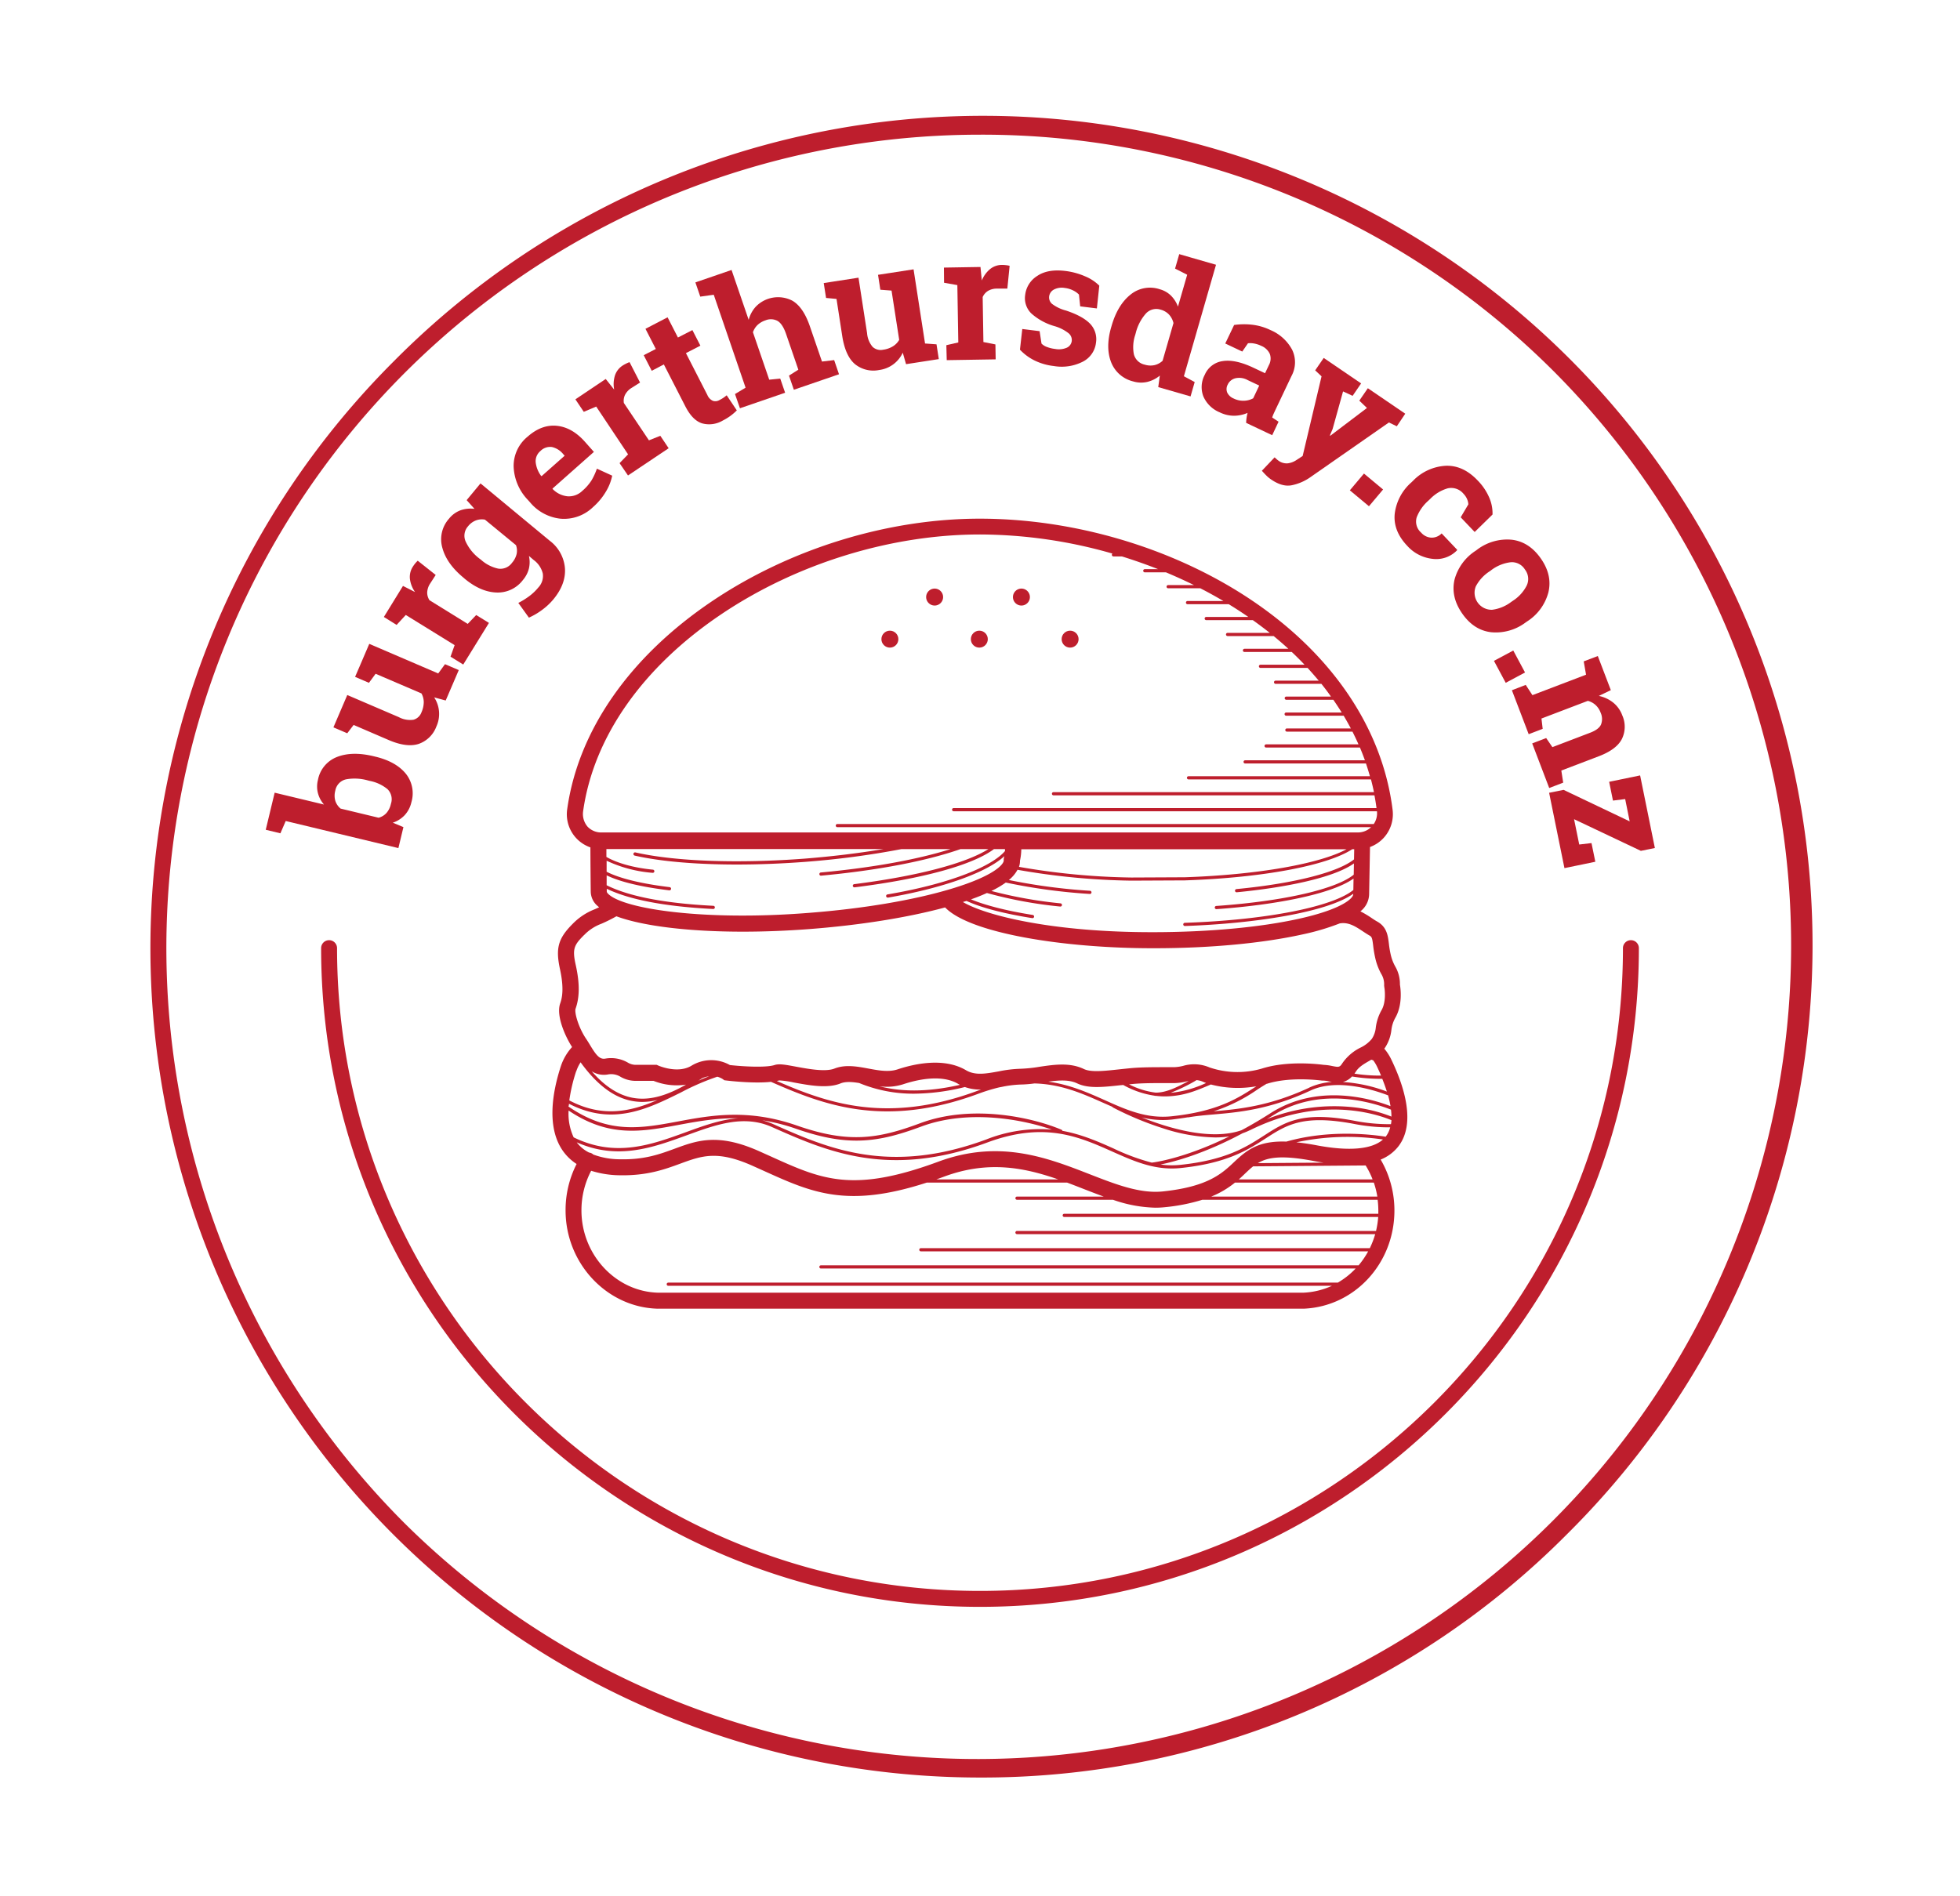 <svg id="Layer_1" data-name="Layer 1" xmlns="http://www.w3.org/2000/svg" viewBox="0 0 615.12 595.28"><defs><style>.cls-1{fill:#be1e2d;}</style></defs><path class="cls-1" d="M117.85,237.54q6.32,1.52,9.43,5.24a9.83,9.83,0,0,1,1.83,9.06A8.85,8.85,0,0,1,127,255.9a9,9,0,0,1-3.73,2.36l3.34,1.39-1.58,6.58-35.36-8.5L88,261.59l-4.6-1.11,2.8-11.64,15.48,3.72a8.86,8.86,0,0,1-1.9-3.57,8.34,8.34,0,0,1,0-4.15,9.62,9.62,0,0,1,6-7.22q4.74-1.85,11.5-.22ZM115.48,245a15.21,15.21,0,0,0-6.84-.36,4.4,4.4,0,0,0-3.41,3.56,5.88,5.88,0,0,0,0,3.18,5.22,5.22,0,0,0,1.66,2.45l11.93,2.87a5,5,0,0,0,2.45-1.47,6.29,6.29,0,0,0,1.41-2.88,4.44,4.44,0,0,0-1.08-4.63,12.49,12.49,0,0,0-5.61-2.59Z"/><path class="cls-1" d="M136.26,218.92a9.48,9.48,0,0,1,.69,9.15,9.13,9.13,0,0,1-5.54,5.45q-3.74,1.23-9.43-1.21l-11-4.74-2,2.62-4.34-1.86,1.26-2.94,3.09-7.21,16.17,6.94a7.5,7.5,0,0,0,4.6.82,3.73,3.73,0,0,0,2.52-2.35,8,8,0,0,0,.71-3.19,5.75,5.75,0,0,0-.72-2.72l-14.39-6.17-2.09,2.84-4.35-1.87,1.36-3.15,3.09-7.21,21.64,9.29,2.13-2.91,4.32,1.85-4.1,9.55Z"/><path class="cls-1" d="M141.39,206.14l1.29-3.62-15.33-9.47-2.88,3.12-4-2.49,6-9.75,3.79,1.93a9.15,9.15,0,0,1-1.61-4.09,5.93,5.93,0,0,1,.89-3.84,11.11,11.11,0,0,1,.76-1.06,9.93,9.93,0,0,1,.8-.85l5.64,4.47L135,183.18a5.53,5.53,0,0,0-.93,2.78,4.36,4.36,0,0,0,.72,2.46l12,7.43,2.66-2.78,4,2.47-8.07,13.07Z"/><path class="cls-1" d="M145.47,181.35q-5.31-4.38-6.64-9.37a9.71,9.71,0,0,1,2.09-9.16,8.38,8.38,0,0,1,3.58-2.62,9.6,9.6,0,0,1,4.41-.46L146.45,157l4.35-5.25,21.73,18a12,12,0,0,1,4.77,8.63q.34,5-3.68,9.83a19.88,19.88,0,0,1-3.45,3.22,21.66,21.66,0,0,1-4.18,2.46l-3.32-4.62a23.72,23.72,0,0,0,3.38-2.09,16,16,0,0,0,2.9-2.76,5.22,5.22,0,0,0,1.39-4.42,7.46,7.46,0,0,0-2.84-4.2L166,174.52a8.83,8.83,0,0,1,0,3.93,8.94,8.94,0,0,1-1.89,3.63,9.88,9.88,0,0,1-8.34,3.92q-4.93-.19-9.89-4.29Zm5.43-5.68a11.83,11.83,0,0,0,5.45,2.83,4.5,4.5,0,0,0,4.35-1.84,6.44,6.44,0,0,0,1.44-2.77,5,5,0,0,0-.21-2.76l-9.73-8a5.25,5.25,0,0,0-2.84.24,5.83,5.83,0,0,0-2.47,1.84,4.43,4.43,0,0,0-.71,4.87,14.36,14.36,0,0,0,4.28,5.27Z"/><path class="cls-1" d="M186.12,159.18a13.08,13.08,0,0,1-10.19,3.65,14.42,14.42,0,0,1-9.6-5.16l-.72-.8a15.93,15.93,0,0,1-4.41-10.34,11.82,11.82,0,0,1,4.38-9.45q4.41-3.9,9.19-3.41t8.79,5l2.83,3.19-13,11.52.07.15a7.57,7.57,0,0,0,4.57,2.26,6,6,0,0,0,4.7-1.68,15.07,15.07,0,0,0,2.88-3.26,20.06,20.06,0,0,0,1.72-3.73l4.8,2.2a15.36,15.36,0,0,1-1.9,4.88A20,20,0,0,1,186.12,159.18ZM169.59,141.6a4.12,4.12,0,0,0-1.47,3.53,8.75,8.75,0,0,0,1.74,4.31l.15,0,7.2-6.38-.47-.52a6.33,6.33,0,0,0-3.52-2.21A4.25,4.25,0,0,0,169.59,141.6Z"/><path class="cls-1" d="M194.44,145.39l2.67-2.76-10-15-3.9,1.65-2.63-3.92,9.52-6.39,2.65,3.33a9.11,9.11,0,0,1,.23-4.39,5.88,5.88,0,0,1,2.39-3.13,9.43,9.43,0,0,1,1.14-.64,6.56,6.56,0,0,1,1.07-.45l3.29,6.4-2.72,1.72a5.57,5.57,0,0,0-2,2.15,4.31,4.31,0,0,0-.36,2.54l7.87,11.73,3.57-1.43,2.62,3.91-12.76,8.55Z"/><path class="cls-1" d="M209.51,99.61l3.25,6.34,4.54-2.33,2.51,4.89-4.54,2.34L222,124a3.44,3.44,0,0,0,1.73,1.83,2.47,2.47,0,0,0,2-.21c.48-.25.89-.48,1.23-.7s.7-.5,1.1-.83l3.18,4.74a17.21,17.21,0,0,1-2,1.72,17.41,17.41,0,0,1-2.39,1.46,8.4,8.4,0,0,1-6.57.87c-2-.66-3.7-2.42-5.18-5.29l-6.76-13.19-3.8,2-2.52-4.9,3.8-1.95-3.25-6.33Z"/><path class="cls-1" d="M230.67,123.7l3.32-2L224,92.52l-4.23.6-1.53-4.47,11.35-3.9,5.37,15.65a9.9,9.9,0,0,1,2.16-4.05,9.71,9.71,0,0,1,11.56-1.95q3.42,2,5.48,8l3.81,11.1,3.82-.46,1.52,4.45-14.17,4.86-1.53-4.44,2.94-1.86-3.83-11.15c-.73-2.14-1.63-3.52-2.68-4.15a4.43,4.43,0,0,0-3.83-.18,6.52,6.52,0,0,0-2.51,1.49,5.78,5.78,0,0,0-1.4,2.24l5.11,14.89,3.46-.34,1.53,4.44-14.18,4.87Z"/><path class="cls-1" d="M283.32,110.71a9.46,9.46,0,0,1-7.4,5.44,9.16,9.16,0,0,1-7.56-1.81q-3-2.5-4-8.64l-1.83-11.86-3.28-.31-.73-4.67,3.16-.49,7.75-1.2,2.69,17.39a7.56,7.56,0,0,0,1.74,4.33,3.72,3.72,0,0,0,3.33.89,7.8,7.8,0,0,0,3.08-1.09,5.73,5.73,0,0,0,1.93-2l-2.4-15.47-3.52-.27-.72-4.68,3.4-.52,7.75-1.2,3.6,23.28,3.6.26.72,4.64-10.28,1.59Z"/><path class="cls-1" d="M297,108.36l3.75-.86-.3-18-4.17-.74L296.24,84l11.47-.19.42,4.24a9.05,9.05,0,0,1,2.57-3.56,5.92,5.92,0,0,1,3.71-1.33,10.1,10.1,0,0,1,1.31.08,6.69,6.69,0,0,1,1.14.21l-.72,7.15-3.22,0a5.39,5.39,0,0,0-2.83.71,4.32,4.32,0,0,0-1.69,1.94l.23,14.12,3.77.75.08,4.69-15.36.25Z"/><path class="cls-1" d="M344.24,96.82,339,96.17l-.38-3.7a6.67,6.67,0,0,0-1.88-1.32,7.93,7.93,0,0,0-2.62-.76,5.3,5.3,0,0,0-3.37.51,2.82,2.82,0,0,0-1.49,2.16,2.67,2.67,0,0,0,.88,2.31,12.32,12.32,0,0,0,4.39,2.11c3.48,1.15,6,2.53,7.55,4.12a7,7,0,0,1,1.88,6,7.65,7.65,0,0,1-4.14,5.94,14.63,14.63,0,0,1-9.12,1.36,18.34,18.34,0,0,1-6-1.73,15.86,15.86,0,0,1-4.6-3.4l.73-6.49,5.44.68.59,3.89a4.45,4.45,0,0,0,1.79,1.1,10.37,10.37,0,0,0,2.47.59,6.32,6.32,0,0,0,3.71-.4,2.67,2.67,0,0,0,1.53-2.16,2.75,2.75,0,0,0-1-2.37,12.88,12.88,0,0,0-4.41-2.23,18.5,18.5,0,0,1-7.3-4,6.71,6.71,0,0,1-1.9-5.88,8.1,8.1,0,0,1,3.76-5.87q3.31-2.25,8.83-1.57a22.1,22.1,0,0,1,6.24,1.7,13.77,13.77,0,0,1,4.42,2.91Z"/><path class="cls-1" d="M364,117.9a9.66,9.66,0,0,1-4,2,8.63,8.63,0,0,1-4.38-.17,9.89,9.89,0,0,1-6.93-6.08q-1.76-4.59,0-10.78l.16-.55q1.9-6.6,5.94-9.83A9.66,9.66,0,0,1,364,90.81a8,8,0,0,1,3.5,2,9.66,9.66,0,0,1,2.19,3.44l2.89-10-3.8-1.93,1.31-4.54,4,1.16,7.54,2.17-10.08,35,3.39,1.82-1.3,4.51-10.14-2.92Zm-7.71-12.81a12,12,0,0,0-.44,6.12,4.47,4.47,0,0,0,3.41,3.26,6,6,0,0,0,3.06.15,5.59,5.59,0,0,0,2.54-1.36l3.42-11.84a6,6,0,0,0-1.38-2.65,5.52,5.52,0,0,0-2.61-1.55,4.42,4.42,0,0,0-4.74,1.29,14.45,14.45,0,0,0-3.1,6Z"/><path class="cls-1" d="M391.09,132.75c0-.53.06-1.06.13-1.59a12.89,12.89,0,0,1,.32-1.55,10.84,10.84,0,0,1-4.18.9,10.26,10.26,0,0,1-4.57-1.07,9.55,9.55,0,0,1-5.13-5,8.16,8.16,0,0,1,.44-6.79,7.18,7.18,0,0,1,5.66-4.3q3.92-.61,9.64,2.1l3.62,1.71,1.22-2.57a4.29,4.29,0,0,0,.29-3.45,5,5,0,0,0-2.73-2.58,8.44,8.44,0,0,0-2.29-.74,6.58,6.58,0,0,0-1.85-.06l-1.79,2.6-5.34-2.53,2.78-5.81a21.78,21.78,0,0,1,5.5-.1,17.91,17.91,0,0,1,5.9,1.69,13.78,13.78,0,0,1,6.79,6.14,9,9,0,0,1-.17,8.26l-5.14,10.84c-.19.41-.37.79-.53,1.15a10.77,10.77,0,0,0-.4,1.06l2,1.32-2,4.24Zm-3.9-7.64a6.73,6.73,0,0,0,3.24.69,6.36,6.36,0,0,0,2.87-.77l1.89-4-3.62-1.71a5.44,5.44,0,0,0-3.92-.56,3.6,3.6,0,0,0-2.36,2,2.88,2.88,0,0,0-.13,2.5A3.88,3.88,0,0,0,387.19,125.11Z"/><path class="cls-1" d="M438.37,133.82l-2.47-1.2L411.1,149.9a15.48,15.48,0,0,1-5.76,2.44c-2,.37-4.1-.24-6.44-1.84a10.13,10.13,0,0,1-1.44-1.19c-.42-.41-.9-.93-1.44-1.53l4-4.21.58.53a5.55,5.55,0,0,0,.54.44,4.31,4.31,0,0,0,3,.91,6.32,6.32,0,0,0,2.68-1l2-1.31,5.93-25-2-1.88,2.68-3.9,11.74,8-2.67,3.9-3-1.39-3.28,11.81-.85,2,.12.11L429,128.07l-2.4-2.3,2.68-3.9,11.74,8Z"/><path class="cls-1" d="M429.63,158.92l-6-5,4.43-5.26,6,5Z"/><path class="cls-1" d="M446,167.19a4.55,4.55,0,0,0,3.2,1.59,4.33,4.33,0,0,0,3.24-1.33l4.88,5.14-.06.17a9.07,9.07,0,0,1-7.62,2.68,12.47,12.47,0,0,1-8-4.1q-4.47-4.71-3.92-10.09a15.56,15.56,0,0,1,5.22-9.82l.58-.56a15.42,15.42,0,0,1,10.14-4.65q5.49-.24,10.09,4.61a17.66,17.66,0,0,1,3.59,5.29,12.43,12.43,0,0,1,1.07,5.4L462.81,167l-4.39-4.61,2.4-4.06a4.71,4.71,0,0,0-.39-1.64,5.35,5.35,0,0,0-1.1-1.65,5,5,0,0,0-5-1.74,12.55,12.55,0,0,0-5.46,3.3l-.59.56a13.36,13.36,0,0,0-3.67,5.24A4.58,4.58,0,0,0,446,167.19Z"/><path class="cls-1" d="M463.6,172.53a15.58,15.58,0,0,1,10.82-3.1q5.47.63,9.15,5.89T485.93,186a15.52,15.52,0,0,1-6.67,9.08l-.46.32A15.57,15.57,0,0,1,468,198.47q-5.46-.63-9.11-5.88t-2.4-10.65a15.56,15.56,0,0,1,6.69-9.09Zm4,6.76a12.55,12.55,0,0,0-4.44,4.79,5.35,5.35,0,0,0,5.13,7.34,12.51,12.51,0,0,0,6-2.48l.47-.32a12.38,12.38,0,0,0,4.36-4.77,4.82,4.82,0,0,0-.55-5.08,4.76,4.76,0,0,0-4.55-2.26,12.57,12.57,0,0,0-6,2.46Z"/><path class="cls-1" d="M472.55,214.35l-3.69-6.89,6.06-3.25,3.69,6.89Z"/><path class="cls-1" d="M478.83,215l2.1,3.22,16.83-6.42-.73-4.18,4.42-1.68,4.09,10.71-3.77,1.81a10.67,10.67,0,0,1,4.51,2.1,9.27,9.27,0,0,1,2.85,4A8.75,8.75,0,0,1,509,232q-1.71,3.3-7.23,5.4L490,241.89l.59,3.8-4.39,1.68-5.34-14,4.39-1.68,1.95,2.85,11.79-4.5c1.83-.69,3-1.56,3.46-2.58a4.78,4.78,0,0,0-.13-3.77,6,6,0,0,0-1.59-2.39,5.72,5.72,0,0,0-2.4-1.29l-14.56,5.55.38,3.24-4.39,1.68-5.27-13.8Z"/><path class="cls-1" d="M494,257.16l1.62,7.95,3.85-.45,1.2,5.86-9.69,2-4.81-23.65,4.53-.92,20.75,9.89-1.41-7-3.83.48-1.2-5.9,9.72-2,4.63,22.79-4.39.89Z"/><path class="cls-1" d="M307.56,504.42c-114,0-206.78-92.76-206.78-206.78a2.5,2.5,0,0,1,5,0c0,111.26,90.52,201.78,201.78,201.78S509.34,408.9,509.34,297.64a2.5,2.5,0,0,1,5,0C514.34,411.66,421.58,504.42,307.56,504.42Z"/><path class="cls-1" d="M307.56,558a260.36,260.36,0,0,1-184.1-444.46,260.36,260.36,0,1,1,368.2,368.2A258.63,258.63,0,0,1,307.56,558Zm0-515.72A255.36,255.36,0,0,0,127,478.2,255.36,255.36,0,0,0,488.13,117.07,253.71,253.71,0,0,0,307.56,42.28Z"/><path class="cls-1" d="M436.62,332.56a15.62,15.62,0,0,0-2.18-3.36c.08-.11.16-.2.23-.31a12.61,12.61,0,0,0,2-5.56,10.28,10.28,0,0,1,1.23-3.82c2.34-4.07,1.67-9.12,1.45-10.41a11,11,0,0,0-1.49-5.74,13.88,13.88,0,0,1-1.37-3.55,30.24,30.24,0,0,1-.61-3.61c-.32-2.56-.65-5.21-3.66-6.91-.57-.31-1.18-.72-1.82-1.15a31,31,0,0,0-3.46-2.05,7,7,0,0,0,2.74-5.29l.28-14.91a10.91,10.91,0,0,0,4.41-3,11,11,0,0,0,2.68-8.67c-3.2-25.78-19.32-49.42-45.4-66.57-24-15.78-54.67-24.83-84.17-24.83-28.89,0-59.46,9.41-83.88,25.82-25.94,17.44-42.13,40.65-45.59,65.37a11,11,0,0,0,7.28,12c0,3.9.1,13.68.11,13.92a6,6,0,0,0,2.17,4.49c.14.13.3.26.46.39l-1.37.62a19.45,19.45,0,0,0-6.93,4.58c-4.55,4.56-5.41,7.61-4,14.16,1.34,6.12.69,9.1.08,10.82-1.4,4,1.81,10.76,3.73,13.69a16.63,16.63,0,0,0-3.55,6.1c-2.6,8-4.58,19.17.75,26.62a15.58,15.58,0,0,0,4.22,4A31.7,31.7,0,0,0,177.5,380c0,16.55,12.87,30.31,28.74,30.82a2,2,0,0,0,.34,0l202.49,0h.11c15.95-.67,28.44-14.21,28.44-30.81a31.61,31.61,0,0,0-4.32-16,13.31,13.31,0,0,0,5.6-4.19C444.4,352.64,440.7,341,436.62,332.56Zm-1.68,24.19-.07.08c-4.91-.77-18-2.22-31.15,1.54-8.5-.29-12.14,2.38-16.37,6.38-3.85,3.64-8.22,7.77-22.38,9.26-7.21.76-14.85-2.23-22.94-5.38-13.28-5.18-28.32-11.05-47.43-4-27,10-36.67,5.65-52.64-1.58l-3.81-1.71c-12.86-5.72-19.43-3.31-26.39-.75-4.63,1.7-9.42,3.48-17,3.33a24.38,24.38,0,0,1-8.57-1.49,2.78,2.78,0,0,0-.32-.26,2.46,2.46,0,0,0-1-.36A11,11,0,0,1,181,358.6c12.84,5.68,23.84,1.68,34.51-2.21,9.21-3.36,17.91-6.53,26.74-2.6,17.2,7.64,36.69,16.31,67.63,4.85,17.9-6.63,28.73-1.81,39.21,2.86,6.1,2.72,11.91,5.31,18.7,5.31a26.84,26.84,0,0,0,2.8-.15c14.6-1.53,21-5.67,26.65-9.31,6.54-4.22,11.7-7.55,27.63-4.55a56.79,56.79,0,0,0,11.42,1.09A8,8,0,0,1,434.94,356.75Zm-22.73,7.69c1.09.21,2.14.38,3.18.53l-20.63.16C397.93,363.24,402.35,362.58,412.21,364.44Zm-24.63,6.8h43.58a27.49,27.49,0,0,1,1.1,4.4H380.11A29,29,0,0,0,387.58,371.24Zm1.19-1c.72-.63,1.38-1.26,2-1.86.86-.81,1.66-1.57,2.51-2.24l35.31-.28a25.91,25.91,0,0,1,2.18,4.38Zm24.37-10.72c-2.34-.44-4.42-.74-6.3-.93a76.64,76.64,0,0,1,27.19-.88C430.55,360.82,423.39,361.46,413.14,359.52Zm-81,10.72H293.85c.81-.28,1.64-.58,2.48-.89C310.12,364.24,321.48,366.53,332.12,370.24ZM178.57,346.49c13.68,7.05,24.57,1.67,35.11-3.54A76.85,76.85,0,0,1,225.11,338a6.14,6.14,0,0,1,1.69.73l.52.38.64.08c1,.13,8.71,1,14,.42,16.6,7.32,35.67,14.63,65.11,3.73a55.68,55.68,0,0,1,6.54-2l.76-.14a34.47,34.47,0,0,1,5.82-.74,37.21,37.21,0,0,0,4.46-.35c8.43.22,15.1,3.19,21.63,6.1l2.82,1.24a.43.43,0,0,0,.19.21,98.18,98.18,0,0,0,15.54,6.48,55.48,55.48,0,0,0,16.47,2.92,29.42,29.42,0,0,0,4.5-.32c-14.51,7.15-24.1,8.2-24.23,8.22a.33.33,0,0,0-.14,0,67.22,67.22,0,0,1-12-4.45c-4.82-2.15-10-4.43-16-5.52a.48.48,0,0,0-.28-.34c-8.64-3.67-27.71-8.23-44.37-2.05-13.39,5-22.59,6.33-38.64.74-15.41-5.38-27.1-3.21-37.42-1.28-11.58,2.15-21.66,4-34.32-4.7C178.51,347.12,178.54,346.81,178.57,346.49Zm70.5-6.69c4.71.87,10.58,2,14.73.3,1.59-.64,3.63-.48,5.84-.12a44.47,44.47,0,0,0,17.26,3.35,67.75,67.75,0,0,0,15.91-2.09,14.36,14.36,0,0,0,4.89.8h.18l-1.15.4c-28.23,10.46-46.85,3.94-62.94-3.09.27-.06.54-.12.78-.19A29.19,29.19,0,0,1,249.07,339.8ZM276,341a17,17,0,0,0,7.36-.6c4.2-1.4,12-3.28,17.31-.17.2.12.4.22.6.32C290.28,343.05,282.28,342.6,276,341Zm99.1-1.69.43-.24a6.31,6.31,0,0,1,2.06.54c.24.11.56.23.93.36a34.31,34.31,0,0,1-10.27,3l-.85.07A54.05,54.05,0,0,0,375.1,339.33ZM362.7,343a25.38,25.38,0,0,1-8.37-2.6l1.3-.13c2.92-.27,6.79-.27,9.89-.26,1.13,0,2.18,0,3.07,0a17.77,17.77,0,0,0,3.76-.52l.7-.14C369.3,341.36,366,343,362.7,343Zm-10.95-2.33.75-.08a28.56,28.56,0,0,0,9.8,3.36.46.46,0,0,0,.21.05h.2a24.5,24.5,0,0,0,2.78.18,26.1,26.1,0,0,0,2.86-.16c4.4-.46,7.94-2,11.66-3.58a33.26,33.26,0,0,0,14.29.56l-.4.26c-5.56,3.59-11.86,7.65-26.21,9.16-7.77.82-14.19-2-21-5.08-5.28-2.35-10.93-4.87-17.71-5.79,3.39-.45,6.55-.67,9.09.55C341.58,341.76,346.07,341.28,351.75,340.66Zm77.76-7.51.86-.51.6.21a11.52,11.52,0,0,1,1.15,1.88c.42.87.86,1.86,1.31,2.91a52.46,52.46,0,0,1-8.35-.61c.14-.19.28-.39.42-.61C426.4,335,427.84,334.12,429.51,333.15Zm-5.19,4.77a55,55,0,0,0,8.49.73l1,0c.51,1.27,1,2.62,1.44,4a47.75,47.75,0,0,0-13.8-3A6,6,0,0,0,424.32,337.92Zm-51.55,12.82.14,0H373c2.49-.44,5.13-.67,7.94-.91,7.79-.68,17.49-1.52,30.39-7.52,8.13-3.78,19.32-.36,24.3,1.53a32.29,32.29,0,0,1,.76,3.39c-6.19-2.39-22.89-7.29-37.72,2.25-3.13,2-6.12,3.76-9,5.29-9.57,3.38-22.81-.59-31.38-4a28.58,28.58,0,0,0,6.66.82,26.88,26.88,0,0,0,2.81-.15C369.57,351.22,371.22,351,372.77,350.74Zm26.44-.41c14.9-9.58,31.78-4.19,37.33-2a18.16,18.16,0,0,1,.15,2.18,46,46,0,0,0-11.45-2.88,56.87,56.87,0,0,0-27.64,3.68Zm-7,4.5c21.82-10.91,39.29-5.34,44.47-3.2,0,.43-.08.85-.14,1.26A56.72,56.72,0,0,1,425,351.82c-16.32-3.08-21.63.35-28.35,4.69-5.56,3.58-11.86,7.65-26.21,9.16a25.81,25.81,0,0,1-6.23-.11c4.27-.86,13.62-3.31,25.79-9.83A18.54,18.54,0,0,0,392.18,354.83Zm18.73-13.42c-12.74,5.93-22.34,6.76-30.06,7.44h0a51.94,51.94,0,0,0,13.63-6.76c1-.66,2-1.29,3-1.88a.38.38,0,0,1,.1,0c7.49-2.38,17.22-1,17.32-1l.37,0a9.58,9.58,0,0,1,1.82.26l.88.16A20.52,20.52,0,0,0,410.91,341.41Zm-190.62-2.92a8,8,0,0,1,2.22-.63q-1.68.63-3.36,1.38Zm-21.87,6.1c-4.46-.87-8.67-3.61-12.76-8.31a7.13,7.13,0,0,0,5.11,1,5.57,5.57,0,0,1,4,.77,9.55,9.55,0,0,0,4.43,1.24h5.87a19.65,19.65,0,0,0,10.2,1.19C209.78,343.61,204.17,345.71,198.42,344.59Zm-17.6-8.3a12,12,0,0,1,1.36-2.82c5.08,7,10.35,11,16,12.1a17.86,17.86,0,0,0,3.39.33,20.4,20.4,0,0,0,4.78-.61c-8.35,3.62-17.21,5.68-27.71.14A51.56,51.56,0,0,1,180.82,336.29ZM330.11,354.6a45.89,45.89,0,0,0-20.59,3.1c-30.55,11.31-49.85,2.74-66.88-4.83a23.24,23.24,0,0,0-3.39-1.19,60.38,60.38,0,0,1,10.65,2.68c7.37,2.57,13.31,3.7,18.87,3.7,6.77,0,13-1.67,20.45-4.45C304,348.15,321.05,351.44,330.11,354.6ZM213,353.12c5.66-1.05,11.73-2.18,18.61-2.07-5.41.39-10.83,2.35-16.44,4.4-10.85,3.95-22,8-35.13,1.59a17.37,17.37,0,0,1-1.59-8.42C191.18,357.17,201.34,355.29,213,353.12Zm-22-72.4c-.43-.39-.57-.68-.57-.82s0-.35,0-.89c7.19,3.45,18.38,5.58,33.42,6.34h0a.51.51,0,0,0,.5-.48.5.5,0,0,0-.48-.52c-15.23-.77-26.46-2.94-33.48-6.45,0-.86,0-1.94,0-3.11,4.26,2.06,10.84,3.64,19.63,4.7h.06a.5.5,0,0,0,.06-1c-8.89-1.08-15.64-2.73-19.76-4.83,0-1.14,0-2.33,0-3.46A41.48,41.48,0,0,0,204.84,274h0a.5.5,0,0,0,.05-1c-5.76-.55-11.17-2-14.58-4,0-.91,0-1.76,0-2.47h87c-7.71,1.3-16.05,2.31-24.63,3-21,1.61-40.88.89-53.27-1.94a.5.5,0,0,0-.22,1c8.11,1.85,19.4,2.8,32.09,2.8,6.85,0,14.1-.28,21.48-.84a269,269,0,0,0,30.16-4h15.4c-10.41,3.27-24.55,5.85-40.72,7.34a.51.51,0,0,0-.45.55.5.5,0,0,0,.5.45h0c17.75-1.64,33.09-4.6,43.79-8.34h8.75c-7.08,4.47-22.2,8.48-42.08,11a.5.5,0,0,0,.06,1h.06c21.4-2.68,37-7,43.71-12h3.46c0,.21,0,.42,0,.61-3.86,4.57-16.41,10.13-36.84,13.61a.5.5,0,0,0,.08,1h.09c17.47-3,31.11-8,36.47-13-.05.25-.09.39-.09.39a2.45,2.45,0,0,0-.1.93c.08,1.08-2.71,4.79-16.45,8.92-11.87,3.58-27.85,6.27-45,7.58C221.57,289.11,196.15,285.49,191,280.72Zm129.1-10.5a18.21,18.21,0,0,0,.42-3.62H422.59c-8.41,4.54-27.72,8-50.73,8.79l-16.79.08a220.77,220.77,0,0,1-35.27-3.35A5.91,5.91,0,0,0,320.11,270.22Zm-16.77,12.6c4.69,2.15,11.76,4,20.64,5.4h.07a.51.51,0,0,0,.5-.42.52.52,0,0,0-.42-.58c-8.19-1.29-14.8-3-19.39-4.89,1.85-.65,3.51-1.32,5-2a134.93,134.93,0,0,0,23,4.25h.06a.49.49,0,0,0,.49-.44.5.5,0,0,0-.44-.56,138.2,138.2,0,0,1-21.7-3.89,30.06,30.06,0,0,0,4.51-2.64,183.08,183.08,0,0,0,26.4,3.58h0a.5.5,0,0,0,0-1,183.31,183.31,0,0,1-25.44-3.38,10.64,10.64,0,0,0,2.72-3.21,221.3,221.3,0,0,0,35.66,3.41l16.82-.08c24.74-.83,44.75-4.68,52.59-9.79H425l-.06,3.2c-5,4-18.56,7.56-36.9,9.32a.52.52,0,0,0-.45.55.5.5,0,0,0,.5.45h.05c14.78-1.42,30.33-4.44,36.77-9.05l-.06,3.53c-5.53,4.5-21.73,8.31-43.15,9.82a.5.5,0,0,0-.46.53.51.51,0,0,0,.5.47h0c17.94-1.26,36-4.59,43.05-9.6l-.06,3.58c-6.38,5.23-27,9.42-52.9,10.31a.5.5,0,0,0-.48.52.5.5,0,0,0,.5.48h0c22.31-.77,44.82-4.38,52.84-10.11v.17c0,1.08-3.06,4.57-17.06,7.67-12.11,2.68-28.24,4.18-45.44,4.21-31.84.08-52.87-5.25-60-9.47ZM184.43,259.54a6.12,6.12,0,0,1-1.43-4.85c3.26-23.29,18.68-45.28,43.43-61.91,23.61-15.87,53.17-25,81.09-25a151.67,151.67,0,0,1,41.61,6,.51.51,0,0,0-.19.39.5.5,0,0,0,.5.5h2.65c3.84,1.19,7.64,2.53,11.37,4h-4.18a.5.5,0,0,0,0,1h6.64q4.47,1.88,8.8,4h-8.11a.5.5,0,0,0-.5.5.5.5,0,0,0,.5.5H376.7q3.71,1.91,7.25,4H372.69a.5.5,0,0,0-.5.5.5.5,0,0,0,.5.5h12.93q3.15,1.92,6.15,4H378.56a.5.5,0,0,0,0,1h14.62c1.82,1.3,3.59,2.63,5.32,4H385.26a.5.5,0,0,0-.5.5.5.5,0,0,0,.5.5h14.46c1.58,1.3,3.13,2.64,4.62,4H390.56a.51.51,0,0,0-.5.5.5.5,0,0,0,.5.5h14.85c1.38,1.31,2.73,2.65,4,4H395.59a.5.5,0,0,0-.5.5.5.5,0,0,0,.5.5h14.78q1.81,2,3.5,4H400.33a.5.5,0,0,0,0,1H414.7c1.05,1.31,2.07,2.65,3,4H403.68a.5.5,0,0,0-.5.5.5.5,0,0,0,.5.5h14.77q1.37,2,2.63,4H403.64a.5.5,0,0,0-.5.5.5.5,0,0,0,.5.5h18.05q1.19,2,2.25,4H403.87a.5.5,0,0,0,0,1h20.58c.67,1.32,1.3,2.66,1.9,4h-29a.5.5,0,0,0-.5.5.5.5,0,0,0,.5.5h29.45q.84,2,1.56,4H390.77a.5.5,0,0,0-.5.5.5.5,0,0,0,.5.5h37.92c.45,1.32.86,2.66,1.24,4H373a.5.5,0,0,0-.5.5.51.51,0,0,0,.5.5h57.26c.35,1.32.66,2.66.94,4H330.63a.5.5,0,0,0,0,1H431.35c.26,1.32.47,2.66.65,4H299.29a.5.5,0,0,0-.5.5.5.5,0,0,0,.5.5H432.14a6,6,0,0,1-1,4H262.79a.5.5,0,0,0-.5.5.51.51,0,0,0,.5.5h167.5a5.92,5.92,0,0,1-4.12,1.65H188.94A5.89,5.89,0,0,1,184.43,259.54Zm-1.12,34a14.49,14.49,0,0,1,5.42-3.55,49.32,49.32,0,0,0,4.72-2.35c8.31,3.09,22.73,4.83,39.72,4.83,6.64,0,13.67-.27,20.88-.82,15.88-1.22,30.81-3.61,42.56-6.79,7.76,8.1,37.2,12.81,65.08,12.81h.54c17.55,0,34.06-1.57,46.51-4.33a74.17,74.17,0,0,0,11.7-3.46c2.76-.49,4.94.94,7.24,2.46.69.46,1.4.93,2.12,1.34s.86.76,1.15,3.16a34.83,34.83,0,0,0,.72,4.19,18.7,18.7,0,0,0,1.8,4.67,6.28,6.28,0,0,1,.92,3.66l.05.49c.23,1.19.53,4.82-.83,7.2a14.94,14.94,0,0,0-1.83,5.47,7.79,7.79,0,0,1-1.25,3.6,10.43,10.43,0,0,1-3.54,2.74,14.94,14.94,0,0,0-5.74,4.95c-.79,1.27-1.15,1.23-3.21.82a15.54,15.54,0,0,0-2.61-.35c-1.49-.2-11.28-1.41-19.39,1.16a27.29,27.29,0,0,1-16.44-.35,12.24,12.24,0,0,0-8.3-.49,13.64,13.64,0,0,1-2.78.41c-.87,0-1.89,0-3,0-3.2,0-7.2,0-10.35.28-1.38.13-2.7.27-4,.41-4.7.51-8.76.95-11-.11-4.4-2.11-9.24-1.4-13.92-.71a44.87,44.87,0,0,1-6.15.63,39.48,39.48,0,0,0-6.68.82c-4,.72-7.35,1.35-10.26-.37-7-4.13-16.43-1.94-21.45-.27-2.79.93-5.89.36-9.17-.25-3.56-.66-7.23-1.34-10.65,0-2.81,1.11-8.11.14-12-.58-3.5-.65-5.39-1-6.82-.52-2.75.86-9.83.46-14,0a11.93,11.93,0,0,0-12.15.26c-4.36,2.55-10.29-.09-10.34-.11l-.5-.23H199.2a4.92,4.92,0,0,1-2.23-.73,10.46,10.46,0,0,0-7-1.21c-1.82.32-2.92-1.15-4.83-4.32-.4-.66-.8-1.31-1.2-1.9-2.41-3.57-3.72-8.28-3.3-9.46,1.29-3.64,1.31-7.95.08-13.56C179.54,297.88,180.12,296.71,183.31,293.52Zm236.58,109.1H209.73a.5.5,0,0,0-.5.5.5.5,0,0,0,.5.5H418A23.89,23.89,0,0,1,409,405.8l-202.17,0-.22,0c-13.3-.29-24.13-11.88-24.13-25.83a26.64,26.64,0,0,1,3.05-12.44,30.87,30.87,0,0,0,9.13,1.41c8.5.14,14-1.87,18.81-3.64,6.74-2.48,11.62-4.26,22.63.63l3.78,1.7c14.91,6.75,26,11.74,51,3.6h44c1.79.67,3.56,1.36,5.32,2.05,2.09.81,4.15,1.61,6.19,2.35H319.17a.5.5,0,1,0,0,1h30.12a43,43,0,0,0,13.31,2.49,28,28,0,0,0,2.89-.15,58.73,58.73,0,0,0,11.86-2.34h55a26.51,26.51,0,0,1,.22,3.34c0,.35,0,.7,0,1.06H334a.5.5,0,0,0-.5.5.5.5,0,0,0,.5.5h98.53a27.51,27.51,0,0,1-.68,4.39H319.17a.5.5,0,0,0,0,1H431.59a27.41,27.41,0,0,1-1.69,4.4H289a.5.5,0,0,0-.5.5.51.51,0,0,0,.5.5H429.38a26.28,26.28,0,0,1-3,4.39H257.64a.5.5,0,0,0,0,1H425.45A24.63,24.63,0,0,1,419.89,402.62Z"/><circle class="cls-1" cx="307.35" cy="200.64" r="2.66"/><circle class="cls-1" cx="335.84" cy="200.64" r="2.66"/><path class="cls-1" d="M320.56,190.09a2.66,2.66,0,1,0-2.66-2.66A2.66,2.66,0,0,0,320.56,190.09Z"/><path class="cls-1" d="M293.32,190.09a2.66,2.66,0,1,0-2.66-2.66A2.67,2.67,0,0,0,293.32,190.09Z"/><circle class="cls-1" cx="279.28" cy="200.64" r="2.66"/></svg>